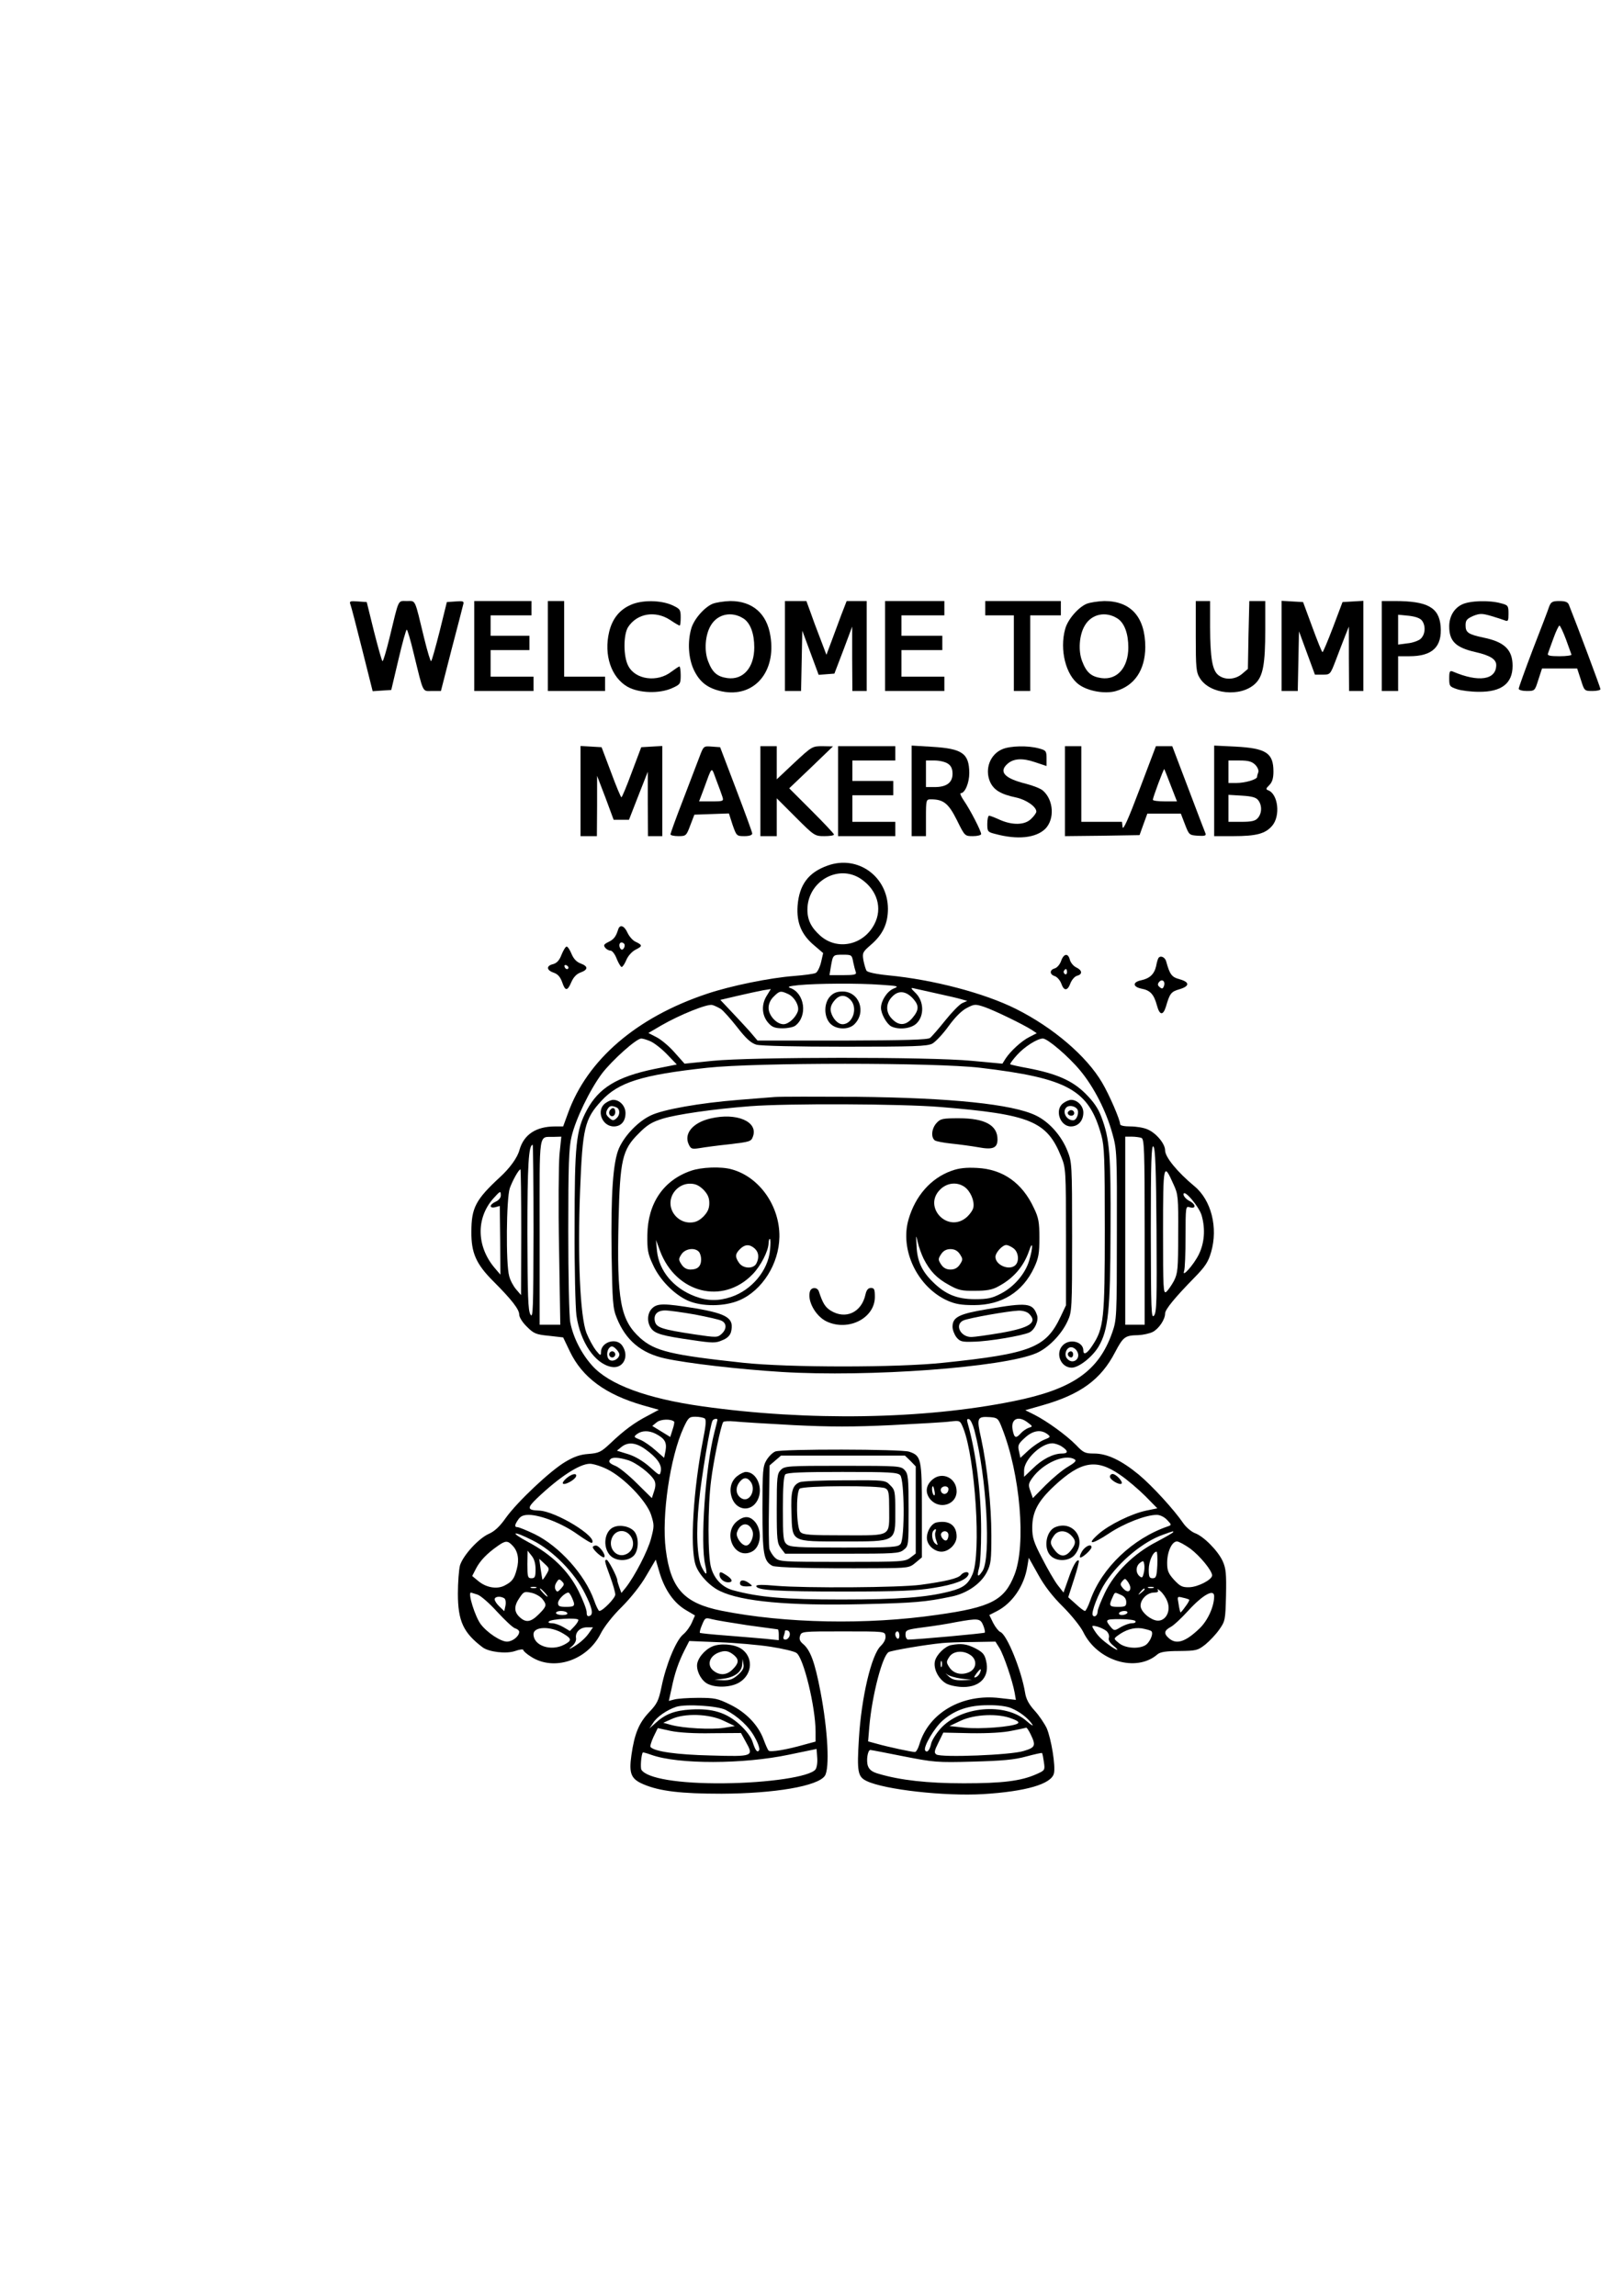 <?xml version="1.0" encoding="UTF-8" standalone="yes"?>
<svg version="1.0" xmlns="http://www.w3.org/2000/svg" width="210mm" height="297mm" viewBox="0 0 794 1123" preserveAspectRatio="xMidYMid meet">
  <g transform="translate(0,1123) scale(0.1,-0.1)" fill="#000000" stroke="none">
    <path d="M1714 8274 c4 -10 30 -110 58 -222 l51 -203 45 3 46 3 35 148 c19 81
37 147 41 147 3 0 19 -53 34 -117 49 -200 41 -183 90 -183 l43 0 52 203 c29
111 55 210 57 220 5 16 0 18 -37 15 l-43 -3 -35 -142 c-20 -78 -38 -144 -42
-147 -3 -3 -18 47 -34 112 -48 198 -40 182 -85 182 -45 0 -37 16 -85 -182 -16
-65 -31 -115 -34 -112 -4 3 -22 69 -42 147 l-35 142 -43 3 c-38 3 -43 1 -37
-14z"/>
    <path d="M2320 8070 l0 -220 145 0 145 0 0 35 0 35 -105 0 -105 0 0 65 0 65
95 0 95 0 0 35 0 35 -95 0 -95 0 0 50 0 50 100 0 100 0 0 35 0 35 -140 0 -140
0 0 -220z"/>
    <path d="M2680 8070 l0 -220 140 0 140 0 0 35 0 35 -100 0 -100 0 0 185 0 185
-40 0 -40 0 0 -220z"/>
    <path d="M3085 8271 c-55 -24 -90 -69 -105 -132 -27 -113 10 -223 91 -269 57
-31 155 -34 217 -6 40 18 42 21 42 63 0 23 -3 43 -6 43 -3 0 -21 -12 -40 -26
-68 -53 -175 -39 -210 28 -25 45 -25 154 -1 191 44 67 133 82 206 34 22 -15
43 -27 46 -27 3 0 5 18 5 40 0 38 -3 42 -42 60 -56 25 -149 26 -203 1z"/>
    <path d="M3485 8276 c-41 -18 -92 -77 -104 -123 -18 -65 -13 -143 13 -199 29
-61 68 -91 138 -106 156 -32 266 94 237 271 -17 110 -88 171 -196 171 -32 -1
-72 -7 -88 -14z m153 -72 c33 -22 52 -73 52 -141 0 -98 -54 -160 -131 -150
-50 7 -74 27 -95 83 -20 52 -14 129 13 174 33 57 103 72 161 34z"/>
    <path d="M3840 8070 l0 -220 40 0 39 0 3 148 3 147 40 -108 40 -108 38 3 39 3
44 115 43 115 0 -157 1 -158 35 0 35 0 0 220 0 220 -49 0 -49 0 -26 -67 c-14
-38 -36 -97 -49 -132 l-24 -64 -30 79 c-17 43 -39 103 -49 132 l-19 52 -52 0
-53 0 0 -220z"/>
    <path d="M4330 8070 l0 -220 145 0 145 0 0 35 0 35 -105 0 -105 0 0 65 0 65
100 0 100 0 0 35 0 35 -100 0 -100 0 0 50 0 50 105 0 105 0 0 35 0 35 -145 0
-145 0 0 -220z"/>
    <path d="M4820 8255 l0 -35 70 0 70 0 0 -185 0 -185 40 0 40 0 0 185 0 185 75
0 75 0 0 35 0 35 -185 0 -185 0 0 -35z"/>
    <path d="M5315 8276 c-41 -18 -92 -77 -104 -123 -28 -101 3 -226 68 -272 44
-32 126 -46 178 -32 93 26 145 103 146 215 0 147 -70 226 -200 226 -32 -1 -72
-7 -88 -14z m153 -72 c33 -22 52 -73 52 -141 0 -98 -54 -160 -131 -150 -50 7
-74 27 -95 83 -20 52 -14 129 13 174 33 57 103 72 161 34z"/>
    <path d="M5850 8118 c0 -154 2 -177 20 -205 48 -79 200 -95 271 -27 38 36 49
95 49 264 l0 140 -39 0 -39 0 -4 -166 -3 -166 -28 -24 c-34 -29 -85 -32 -117
-6 -29 24 -39 81 -40 235 l0 127 -35 0 -35 0 0 -172z"/>
    <path d="M6270 8071 l0 -221 40 0 39 0 3 146 3 146 39 -106 39 -106 38 0 c37
0 37 0 65 73 15 39 35 92 45 117 l18 45 0 -157 1 -158 35 0 35 0 0 221 0 220
-51 -3 -51 -3 -46 -122 c-26 -68 -49 -123 -52 -123 -3 0 -25 55 -50 123 l-45
122 -53 3 -52 3 0 -220z"/>
    <path d="M6760 8070 l0 -220 40 0 40 0 0 85 0 85 55 0 c113 0 161 46 153 147
-8 92 -65 123 -224 123 l-64 0 0 -220z m197 124 c19 -26 16 -68 -7 -89 -10 -9
-40 -20 -65 -22 l-45 -6 0 73 0 73 52 -5 c34 -4 56 -12 65 -24z"/>
    <path d="M7152 8273 c-39 -19 -62 -59 -62 -107 0 -73 32 -104 130 -126 70 -16
100 -35 100 -63 0 -73 -86 -86 -212 -32 -15 6 -18 1 -18 -33 0 -38 2 -41 38
-53 20 -7 69 -13 107 -13 111 -1 165 41 165 127 0 78 -39 117 -142 138 -75 16
-88 25 -88 60 0 25 6 32 37 46 33 13 43 13 88 0 27 -8 58 -18 68 -22 15 -6 17
-1 17 33 0 39 -2 42 -37 51 -57 16 -153 13 -191 -6z"/>
    <path d="M7579 8263 c-5 -16 -41 -110 -80 -210 -38 -100 -69 -186 -69 -192 0
-6 18 -11 39 -11 40 0 40 1 57 55 l18 55 86 0 86 0 18 -55 c17 -54 17 -55 57
-55 21 0 39 4 39 9 0 7 -114 312 -155 414 -5 12 -18 17 -46 17 -34 0 -41 -4
-50 -27z m82 -160 c13 -37 26 -71 27 -75 2 -4 -24 -8 -58 -8 -46 0 -61 3 -57
13 2 6 14 40 27 75 12 34 26 62 29 62 4 0 18 -30 32 -67z"/>
    <path d="M2840 7361 l0 -221 40 0 40 0 1 148 0 147 41 -107 40 -108 38 0 37 0
46 118 46 117 0 -157 1 -158 35 0 35 0 0 221 0 220 -52 -3 -51 -3 -46 -122
c-25 -68 -48 -123 -51 -123 -3 0 -26 55 -51 123 l-46 122 -51 3 -52 3 0 -220z"/>
    <path d="M3422 7528 c-11 -29 -48 -125 -81 -212 -34 -87 -61 -163 -61 -167 0
-5 17 -9 39 -9 37 0 39 2 58 53 l20 52 84 3 85 3 18 -56 c19 -54 20 -55 58
-55 24 0 38 5 38 13 0 6 -36 104 -79 217 l-78 205 -41 3 c-40 3 -40 3 -60 -50z
m112 -195 c7 -22 5 -23 -53 -23 l-61 0 22 58 c44 120 37 114 62 47 13 -33 26
-70 30 -82z"/>
    <path d="M3720 7360 l0 -220 40 0 40 0 0 92 0 93 93 -93 c90 -90 93 -92 140
-92 26 0 47 3 47 8 0 4 -49 56 -109 116 l-110 110 107 102 107 103 -51 1 c-50
0 -52 -1 -138 -81 l-86 -81 0 81 0 81 -40 0 -40 0 0 -220z"/>
    <path d="M4100 7360 l0 -220 140 0 140 0 0 35 0 35 -105 0 -105 0 0 65 0 65
100 0 100 0 0 35 0 35 -100 0 -100 0 0 50 0 50 105 0 105 0 0 35 0 35 -140 0
-140 0 0 -220z"/>
    <path d="M4460 7362 l0 -222 35 0 35 0 0 90 c0 88 1 90 24 90 61 0 86 -19 127
-101 39 -79 39 -79 79 -79 22 0 40 5 40 10 0 15 -53 118 -84 163 -14 20 -21
37 -16 37 21 0 42 51 42 99 -1 96 -34 119 -182 128 l-100 6 0 -221z m178 132
c15 -10 22 -25 22 -49 0 -43 -29 -65 -87 -65 l-43 0 0 65 0 65 43 0 c23 0 53
-7 65 -16z"/>
    <path d="M4903 7565 c-59 -25 -86 -96 -60 -158 18 -41 52 -62 128 -78 50 -11
99 -45 99 -69 0 -6 -11 -22 -25 -35 -30 -31 -91 -33 -154 -5 -24 11 -47 20
-52 20 -5 0 -9 -18 -9 -40 0 -37 2 -40 38 -49 110 -30 200 -20 246 25 46 47
41 140 -11 186 -10 10 -48 25 -83 34 -105 26 -135 58 -92 97 30 27 73 30 135
9 l57 -19 0 38 c0 35 -3 39 -37 48 -53 15 -142 13 -180 -4z"/>
    <path d="M5210 7360 l0 -220 182 2 183 3 19 53 19 52 82 0 82 0 20 -52 c20
-52 21 -53 63 -56 32 -2 41 0 38 10 -3 7 -41 106 -84 220 l-79 208 -40 0 -40
0 -80 -211 c-55 -146 -81 -203 -83 -185 l-3 26 -100 0 -99 0 0 185 0 185 -40
0 -40 0 0 -220z m518 27 l30 -77 -59 0 c-32 0 -59 3 -59 8 0 11 53 153 56 150
1 -2 16 -38 32 -81z"/>
    <path d="M5940 7361 l0 -221 93 0 c114 0 158 12 191 51 41 48 29 154 -19 173
-13 5 -13 8 5 26 14 14 20 33 20 66 0 91 -36 114 -187 122 l-103 5 0 -222z
m201 128 c11 -11 18 -27 15 -36 -3 -8 -6 -18 -6 -23 0 -13 -59 -30 -101 -30
l-39 0 0 55 0 55 55 0 c42 0 60 -5 76 -21z m15 -174 c19 -25 18 -64 -3 -87
-12 -14 -31 -18 -80 -18 l-63 0 0 66 0 66 66 -4 c50 -3 70 -9 80 -23z"/>
    <path d="M4049 6996 c-94 -33 -139 -94 -147 -196 -6 -84 19 -143 83 -196 l42
-36 -10 -44 c-6 -25 -18 -49 -26 -53 -9 -5 -56 -11 -106 -15 -119 -9 -310 -48
-426 -87 -345 -115 -587 -323 -681 -586 l-23 -63 -40 0 c-93 0 -153 -40 -174
-116 -10 -37 -47 -88 -95 -132 -119 -110 -140 -150 -140 -267 -1 -103 23 -158
107 -242 91 -91 127 -138 127 -163 0 -13 16 -39 38 -60 33 -33 44 -38 107 -44
l70 -8 33 -69 c61 -127 174 -210 357 -263 l78 -22 -54 -29 c-64 -33 -116 -71
-184 -136 -45 -42 -55 -47 -107 -51 -41 -3 -71 -14 -113 -39 -74 -44 -234
-195 -290 -273 -30 -43 -56 -67 -84 -79 -51 -23 -127 -107 -141 -155 -5 -20
-10 -82 -10 -137 0 -135 27 -192 121 -263 31 -23 116 -33 159 -18 22 8 40 10
40 5 0 -5 17 -20 38 -33 111 -72 274 -18 340 112 17 34 59 88 104 132 44 44
94 107 120 153 l46 78 20 -68 c26 -83 70 -145 128 -179 l44 -26 -15 -34 c-8
-19 -27 -46 -43 -59 -35 -29 -84 -148 -106 -257 -14 -68 -22 -83 -61 -124 -49
-52 -71 -104 -86 -209 -13 -91 -2 -117 59 -143 80 -34 185 -46 382 -46 260 1
470 37 505 87 25 35 15 224 -21 412 -28 147 -50 205 -87 235 -14 12 -18 23
-13 38 7 22 10 22 211 22 204 0 204 0 207 -22 2 -15 -6 -32 -23 -49 -46 -43
-95 -253 -107 -453 -10 -163 -6 -187 38 -208 87 -42 381 -75 569 -64 210 13
334 49 347 101 9 36 -13 169 -35 221 -11 23 -37 62 -59 86 -28 31 -42 56 -47
88 -18 110 -89 285 -121 297 -8 3 -24 23 -35 44 l-19 39 37 19 c76 39 134 124
149 219 l7 42 46 -82 c30 -55 71 -108 122 -158 41 -41 85 -96 98 -122 69 -143
260 -201 364 -110 13 11 41 16 106 16 84 1 91 3 128 32 21 17 52 50 68 73 29
41 30 47 33 167 2 105 0 131 -16 167 -23 51 -94 123 -137 138 -17 7 -42 28
-56 48 -45 66 -152 183 -218 238 -85 70 -155 103 -218 103 -44 0 -53 4 -88 41
-47 48 -142 117 -205 149 l-44 22 84 24 c186 53 286 126 355 259 40 76 49 83
113 84 24 1 56 8 72 16 30 16 60 61 60 90 0 20 50 80 142 174 55 56 69 78 83
126 35 120 1 255 -82 323 -83 69 -143 142 -143 175 0 33 -45 86 -87 103 -18 8
-55 14 -83 14 -29 0 -50 4 -50 11 0 21 -53 144 -88 203 -76 130 -240 270 -422
361 -154 77 -404 143 -624 164 -60 6 -102 15 -107 23 -4 7 -11 30 -15 51 -6
36 -3 41 35 74 60 51 85 105 85 178 -1 158 -148 264 -295 211z m164 -66 c79
-54 105 -143 65 -220 -53 -103 -180 -131 -264 -58 -45 40 -64 77 -64 128 0
139 152 226 263 150z m-39 -406 c4 -19 10 -42 13 -50 4 -11 -8 -14 -62 -14
l-67 0 7 43 c10 57 10 57 59 57 42 0 44 -1 50 -36z m135 -111 c87 -6 91 -7 62
-19 -31 -13 -61 -59 -61 -94 0 -29 27 -77 49 -90 37 -19 100 -12 126 15 37 37
35 106 -4 146 -27 26 -27 29 -8 24 12 -3 63 -14 112 -25 50 -11 103 -23 119
-28 l28 -8 -25 -11 c-14 -7 -51 -45 -83 -85 -32 -40 -65 -78 -74 -85 -11 -9
-119 -12 -429 -13 l-415 0 -40 47 c-23 25 -64 70 -92 99 l-50 53 85 20 c47 11
103 23 124 27 l38 6 -22 -36 c-26 -44 -21 -97 12 -132 17 -19 33 -24 68 -24
25 0 53 6 62 13 61 47 46 158 -24 184 -17 6 -8 9 38 14 89 9 299 10 404 2z
m-454 -45 c32 -14 57 -60 48 -85 -11 -32 -46 -63 -70 -63 -34 0 -73 43 -73 80
0 19 9 40 25 55 28 28 34 30 70 13z m613 -24 c29 -33 28 -55 -4 -93 -32 -38
-66 -40 -99 -6 -33 32 -33 78 1 111 30 31 67 27 102 -12z m-942 -49 c11 -7 47
-47 80 -89 44 -57 68 -78 94 -86 21 -6 195 -10 433 -10 338 0 402 2 428 15 16
9 52 47 80 86 32 44 65 77 90 89 36 19 41 19 86 4 49 -17 189 -85 231 -112
l24 -16 -35 -18 c-39 -19 -94 -70 -118 -107 l-15 -24 -150 14 c-208 20 -1075
19 -1267 0 l-138 -14 -49 55 c-27 31 -67 64 -89 75 l-39 20 63 37 c90 52 226
107 250 100 11 -3 29 -12 41 -19z m-343 -159 c18 -8 54 -36 80 -63 l48 -50
-110 -22 c-183 -38 -272 -93 -330 -201 -53 -99 -60 -168 -60 -575 -1 -198 4
-391 9 -430 19 -130 90 -235 170 -251 58 -12 91 51 54 104 -28 41 -104 18
-104 -32 0 -19 -3 -18 -25 9 -13 17 -34 55 -46 85 -31 81 -44 371 -31 700 12
302 22 346 103 434 84 92 197 128 519 163 240 26 1114 26 1335 0 430 -51 532
-108 593 -330 15 -54 17 -115 17 -462 0 -437 -5 -483 -61 -567 -25 -39 -44
-49 -44 -24 0 43 -66 60 -100 26 -39 -39 -11 -110 43 -110 35 0 102 53 132
104 47 81 57 173 58 566 2 375 -4 449 -45 557 -15 41 -38 74 -77 113 -64 64
-141 98 -282 125 -45 8 -84 17 -87 19 -2 2 13 23 34 46 36 40 99 80 126 80 23
0 126 -88 183 -157 67 -81 127 -198 157 -308 22 -77 23 -96 22 -495 0 -406 -1
-416 -23 -479 -66 -188 -194 -277 -483 -335 -439 -89 -1005 -98 -1523 -25
-270 38 -455 106 -538 199 -53 59 -93 138 -107 211 -6 29 -10 230 -10 448 0
319 3 409 16 461 20 86 90 230 149 309 50 65 168 171 192 171 8 0 28 -6 46
-14z m-446 -553 c-4 -49 -6 -256 -2 -460 l6 -373 -51 0 -50 0 0 454 c0 507 -7
462 70 465 l36 1 -9 -87z m2847 81 c14 -5 16 -55 16 -460 l0 -454 -47 0 -48 0
0 460 0 460 32 0 c17 0 38 -3 47 -6z m-2974 -461 c-1 -376 -2 -425 -15 -403
-12 20 -14 93 -15 396 0 336 6 434 26 434 2 0 4 -192 4 -427z m3048 9 c2 -341
1 -400 -12 -417 -14 -18 -15 25 -16 410 0 343 3 427 13 417 9 -10 13 -109 15
-410z m-3108 -9 l-1 -308 -24 28 c-13 15 -29 44 -34 65 -17 58 -14 381 3 430
14 39 44 92 52 92 2 0 4 -138 4 -307z m3191 234 c23 -49 24 -63 23 -242 0
-174 -2 -193 -21 -231 -12 -22 -29 -46 -37 -53 -15 -12 -16 15 -16 294 0 335
2 342 51 232z m-3291 -55 c0 -11 -11 -24 -25 -30 -31 -14 -33 -34 -2 -27 l22
6 2 -168 1 -168 -29 34 c-88 105 -90 242 -7 337 35 39 38 41 38 16z m3429 -98
c19 -67 13 -135 -14 -190 -25 -51 -85 -118 -72 -81 4 10 7 86 7 168 0 144 1
150 19 144 33 -10 33 13 1 30 -16 8 -30 23 -30 33 1 29 77 -61 89 -104z
m-2849 -679 c0 -19 -26 -36 -44 -29 -19 7 -21 45 -4 62 9 9 16 8 30 -5 10 -9
18 -22 18 -28z m2240 14 c20 -36 -23 -67 -50 -34 -16 19 -3 55 20 55 11 0 24
-9 30 -21z m-1823 -327 c9 -6 7 -31 -8 -107 -47 -242 -64 -518 -37 -607 14
-47 69 -107 121 -131 106 -51 335 -72 690 -64 262 6 316 11 440 37 77 15 146
63 175 120 20 39 22 59 22 180 0 148 -20 334 -50 474 -23 102 -20 108 44 104
36 -3 40 -6 58 -53 89 -224 119 -571 61 -718 -49 -125 -114 -159 -378 -196
-344 -50 -744 -42 -1055 20 -184 37 -249 108 -273 300 -21 164 21 451 87 595
23 50 28 54 58 54 18 0 38 -4 45 -8z m-149 -16 c2 -3 -1 -20 -8 -40 l-11 -35
-44 27 -44 27 22 18 c20 16 70 17 85 3z m212 9 c0 -2 -7 -30 -15 -61 -44 -170
-70 -541 -45 -649 12 -51 6 -56 -16 -13 -24 45 -30 176 -14 325 11 115 55 377
66 394 5 9 24 12 24 4z m1257 -51 c60 -229 82 -623 40 -688 -23 -35 -29 -29
-17 15 6 18 10 100 10 181 0 186 -24 377 -66 527 -5 17 -3 22 7 19 7 -2 19
-27 26 -54z m262 37 c24 -18 24 -19 4 -25 -11 -4 -28 -15 -38 -26 -25 -28 -33
-25 -41 16 -10 54 28 72 75 35z m-1147 -12 c184 -9 290 -9 480 0 133 7 264 14
289 18 46 5 46 5 62 -34 58 -147 88 -612 45 -713 -21 -49 -45 -67 -110 -84
-115 -30 -252 -40 -533 -40 -277 0 -402 11 -528 45 -52 14 -92 54 -108 110
-17 56 -17 299 0 429 11 90 47 265 59 284 2 4 28 6 56 3 28 -3 157 -11 288
-18z m-673 -43 c43 -23 54 -41 47 -82 l-7 -35 -41 36 c-22 20 -56 44 -75 52
-33 13 -34 15 -17 28 24 18 58 19 93 1z m1915 -1 c17 -13 16 -15 -17 -28 -19
-8 -53 -31 -75 -51 l-40 -37 -7 33 c-7 28 -3 36 29 65 39 36 78 42 110 18z
m-1967 -74 c57 -41 81 -75 76 -106 -5 -25 -5 -25 -55 20 -32 28 -70 51 -105
62 l-55 17 22 18 c32 26 71 22 117 -11z m2038 13 c32 -21 32 -34 0 -34 -42 0
-97 -28 -142 -73 l-43 -41 0 31 c0 53 83 133 138 133 12 0 34 -7 47 -16z
m-2124 -66 c41 -12 112 -66 130 -99 7 -14 7 -30 -1 -53 l-11 -34 -73 72 c-40
40 -87 78 -104 85 -32 13 -38 22 -25 34 10 10 41 8 84 -5z m2187 3 c10 -6 0
-16 -34 -36 -26 -15 -75 -56 -109 -90 l-62 -63 -12 34 c-11 30 -10 37 9 64 52
73 161 121 208 91z m-2287 -48 c81 -40 191 -154 214 -222 16 -51 16 -56 0
-117 -16 -61 -80 -184 -123 -239 l-22 -27 -10 27 c-5 14 -10 30 -10 35 0 16
-44 100 -52 100 -12 0 -11 -6 17 -82 14 -38 25 -77 25 -88 0 -17 -61 -80 -78
-80 -4 0 -16 24 -26 53 -45 125 -170 264 -291 323 -40 19 -77 34 -84 34 -15 0
-14 11 5 38 11 16 25 22 52 22 58 -1 165 -43 237 -95 37 -26 68 -45 71 -42 29
29 -177 155 -259 158 -58 2 -60 12 -10 60 108 103 208 169 259 169 16 0 55
-12 85 -27z m2507 -26 c37 -25 93 -73 126 -106 l58 -59 -54 -11 c-72 -15 -182
-69 -233 -114 -63 -55 -34 -54 50 2 75 50 181 91 234 91 16 0 37 -10 51 -25
22 -23 22 -25 4 -31 -172 -59 -324 -203 -380 -362 -10 -29 -22 -52 -26 -52 -5
0 -25 15 -45 34 l-37 33 28 87 c16 48 26 89 24 92 -10 9 -30 -26 -52 -91 l-23
-65 -29 37 c-16 21 -50 80 -76 131 -41 78 -48 101 -48 149 0 77 27 129 107
204 131 122 206 135 321 56z m262 -281 c0 -3 -37 -24 -82 -48 -111 -57 -206
-151 -253 -250 -19 -40 -35 -80 -35 -90 0 -20 -16 -32 -24 -19 -9 14 29 111
64 163 68 102 183 197 280 231 53 19 50 18 50 13z m-3134 -41 c97 -48 206
-158 256 -260 35 -69 42 -102 23 -109 -11 -4 -15 1 -15 18 0 13 -18 60 -40
104 -50 99 -131 178 -246 239 -95 51 -76 58 22 8z m-98 -26 c26 -27 33 -68 20
-115 -12 -47 -23 -61 -60 -80 -37 -19 -90 -10 -129 23 l-29 24 19 37 c20 38
52 72 106 110 38 27 49 27 73 1z m3315 -14 c48 -36 107 -108 107 -131 0 -21
-69 -57 -112 -58 -34 -1 -45 5 -74 36 -28 31 -34 45 -34 83 0 54 23 105 48
105 9 0 38 -16 65 -35z m-3203 -101 c0 -37 -3 -44 -20 -44 -18 0 -20 7 -20 68
l1 67 19 -24 c13 -15 20 -38 20 -67z m3042 21 c-3 -56 -6 -65 -23 -65 -16 0
-19 7 -19 43 0 39 21 87 38 87 4 0 5 -29 4 -65z m-2989 -46 c-9 -16 -18 -27
-19 -26 -1 1 -5 25 -9 52 l-7 50 26 -24 c25 -23 25 -25 9 -52z m2922 4 c-5
-20 -8 -23 -20 -13 -20 17 -19 50 3 66 15 11 17 10 20 -8 2 -11 1 -31 -3 -45z
m-2850 -73 c-16 -18 -20 -19 -27 -6 -5 9 -4 23 4 35 11 18 14 19 27 6 13 -13
12 -17 -4 -35z m2785 4 c0 -22 -17 -24 -35 -4 -15 17 -16 22 -4 36 12 14 14
14 26 -2 7 -10 13 -23 13 -30z m-2907 -1 c-7 -2 -19 -2 -25 0 -7 3 -2 5 12 5
14 0 19 -2 13 -5z m3020 0 c-7 -2 -19 -2 -25 0 -7 3 -2 5 12 5 14 0 19 -2 13
-5z m-2978 -23 c10 -11 16 -20 13 -20 -3 0 -13 9 -23 20 -10 11 -16 20 -13 20
3 0 13 -9 23 -20z m2935 16 c0 -2 -8 -10 -17 -17 -16 -13 -17 -12 -4 4 13 16
21 21 21 13z m110 -57 c23 -54 -13 -109 -60 -94 -35 11 -70 46 -70 71 0 31 33
64 66 64 17 0 23 4 18 13 -4 6 2 4 13 -6 12 -10 27 -32 33 -48z m-3057 10 c23
-29 22 -36 -17 -75 -39 -39 -63 -43 -94 -14 -28 26 -28 55 0 95 20 30 24 31
57 24 20 -4 44 -18 54 -30z m-317 21 c17 -6 60 -44 97 -85 37 -40 76 -77 87
-80 11 -3 20 -11 20 -17 0 -22 -33 -48 -60 -48 -30 0 -96 43 -128 85 -27 35
-65 155 -48 155 1 0 16 -5 32 -10z m462 -15 c18 -40 15 -45 -28 -45 -33 0 -40
3 -40 19 0 17 34 51 51 51 3 0 11 -11 17 -25z m2687 13 c16 -7 25 -19 25 -35
0 -20 -5 -23 -40 -23 -43 0 -46 5 -28 45 13 29 10 28 43 13z m455 -6 c0 -50
-31 -119 -72 -158 -69 -66 -113 -80 -150 -47 -25 22 -23 37 8 54 15 7 53 43
86 79 72 79 128 110 128 72z m-3473 -10 c6 -4 9 -19 6 -35 l-6 -28 -23 22
c-13 12 -24 28 -24 36 0 14 28 17 47 5z m3351 -7 c2 -2 -6 -17 -19 -34 -12
-17 -23 -30 -24 -28 -1 1 -6 19 -9 41 -7 38 -7 38 21 31 15 -3 29 -8 31 -10z
m-3043 -65 c4 -6 -7 -10 -24 -10 -17 0 -31 5 -31 10 0 6 11 10 24 10 14 0 28
-4 31 -10z m2740 0 c-3 -5 -15 -10 -26 -10 -11 0 -17 5 -14 10 3 6 15 10 26
10 11 0 17 -4 14 -10z m-2705 -65 l-22 -23 -32 19 c-17 10 -42 19 -55 19 -16
0 -21 4 -15 9 11 12 138 19 143 8 2 -5 -7 -19 -19 -32z m848 5 c79 -11 145
-20 147 -20 3 0 5 -12 5 -26 l0 -27 -67 7 c-38 3 -124 11 -192 16 -68 5 -125
11 -127 13 -2 2 2 20 11 40 14 34 16 35 47 27 18 -5 97 -18 176 -30z m1152 0
c7 -17 10 -33 8 -36 -4 -4 -332 -34 -375 -34 -7 0 -13 11 -13 24 0 23 5 25 88
36 48 6 119 17 157 25 111 20 121 19 135 -15z m745 20 c3 -6 -4 -10 -17 -10
-13 0 -37 -9 -55 -19 -29 -18 -32 -18 -46 -3 -33 40 -31 42 42 42 38 0 73 -4
76 -10z m-142 -48 c10 -9 15 -23 12 -33 -4 -11 4 -24 21 -38 39 -31 17 -26
-25 6 -38 28 -54 46 -72 76 -9 16 -7 17 18 11 15 -4 36 -14 46 -22z m-2657
-13 c42 -25 42 -34 4 -54 -65 -34 -150 -5 -150 51 0 39 85 41 146 3z m124 1
c-19 -27 -55 -57 -90 -74 -8 -4 -4 1 8 11 14 12 22 28 20 40 -5 29 20 53 54
53 l29 0 -21 -30z m2753 11 c12 -12 -9 -58 -32 -70 -34 -18 -96 -13 -126 11
-26 21 -27 22 -9 36 40 30 79 42 119 37 22 -4 44 -10 48 -14z m-1770 -22 c-3
-10 -12 -19 -20 -19 -10 0 -13 6 -9 16 3 9 6 20 6 25 0 4 6 6 14 3 8 -3 12
-13 9 -25z m537 0 c0 -11 -4 -17 -10 -14 -5 3 -10 13 -10 21 0 8 5 14 10 14 6
0 10 -9 10 -21z m-630 -54 c58 -9 114 -22 126 -30 35 -22 94 -265 94 -386 l0
-48 -52 -14 c-90 -26 -170 -39 -178 -30 -4 4 -15 29 -25 56 -26 69 -85 131
-163 169 -61 30 -75 33 -157 33 -49 0 -102 -4 -116 -8 l-27 -7 14 63 c15 74
34 128 64 187 l22 43 146 -6 c81 -3 194 -13 252 -22z m1120 -7 c21 -35 63
-158 74 -218 l6 -35 -79 9 c-184 22 -347 -72 -393 -226 -6 -21 -16 -38 -22
-38 -15 0 -132 25 -185 40 l-44 12 6 73 c13 151 64 348 95 364 16 8 178 36
262 44 19 2 86 5 148 5 l112 2 20 -32z m-1340 -302 c61 -32 115 -82 143 -135
16 -28 25 -56 21 -62 -9 -15 -19 -1 -33 43 -8 23 -32 55 -63 83 -65 58 -132
79 -237 73 -81 -5 -126 -22 -175 -67 l-29 -26 18 27 c18 30 68 64 113 79 47
15 203 5 242 -15z m1396 9 c42 -17 82 -48 103 -78 9 -13 -2 -7 -26 14 -104 93
-325 73 -423 -38 -21 -24 -42 -57 -45 -74 -7 -31 -20 -45 -29 -31 -10 17 46
112 87 147 59 51 127 74 220 74 47 1 92 -5 113 -14z m-1406 -62 l55 -26 -55
-9 c-62 -9 -195 -2 -255 14 l-40 11 40 18 c64 30 185 26 255 -8z m1411 10 c30
-11 37 -18 27 -24 -28 -16 -184 -28 -258 -20 l-75 8 55 26 c68 32 185 37 251
10z m-1466 -71 l140 1 23 -42 c41 -73 38 -74 -171 -68 -166 4 -273 19 -294 41
-4 3 3 26 14 50 l21 43 64 -14 c39 -8 116 -13 203 -11z m1558 -7 c26 -54 22
-63 -35 -80 -62 -20 -404 -33 -427 -17 -12 8 -10 18 10 58 l24 49 135 -3 c85
-1 159 3 200 12 36 7 68 14 71 15 3 0 13 -15 22 -34z m-1054 -171 c-29 -35
-229 -65 -449 -67 -220 -2 -375 24 -402 66 -6 10 -1 75 7 85 1 1 20 -4 42 -12
132 -47 450 -46 673 1 l135 28 3 -43 c2 -24 -2 -50 -9 -58z m431 65 c148 -29
164 -31 340 -26 143 4 202 9 260 25 41 11 77 19 78 17 2 -2 6 -22 9 -44 6 -40
5 -41 -38 -60 -75 -33 -165 -44 -354 -44 -177 0 -310 15 -415 46 -33 9 -47 20
-54 39 -9 26 -1 78 12 78 4 0 77 -14 162 -31z"/>
    <path d="M4061 6356 c-31 -33 -31 -99 0 -132 29 -31 90 -33 119 -4 60 60 23
160 -58 160 -28 0 -45 -7 -61 -24z m99 -16 c39 -39 12 -120 -38 -120 -23 0
-48 27 -57 60 -4 18 0 34 15 53 25 32 53 34 80 7z"/>
    <path d="M3790 5864 c-25 -2 -103 -8 -175 -14 -191 -15 -371 -47 -431 -76 -62
-29 -128 -98 -156 -161 -29 -67 -40 -222 -36 -518 4 -233 6 -265 25 -311 44
-110 119 -173 237 -199 110 -24 361 -53 571 -66 425 -26 1082 22 1245 92 58
25 123 91 153 157 21 45 22 59 22 412 0 357 -1 366 -23 421 -30 75 -90 142
-155 173 -114 55 -415 86 -877 91 -195 1 -375 1 -400 -1z m811 -49 c440 -36
521 -69 591 -244 22 -54 23 -66 23 -391 l0 -335 -26 -55 c-72 -152 -143 -181
-574 -226 -224 -24 -757 -24 -980 0 -352 38 -431 57 -503 121 -97 88 -115 183
-106 575 7 296 18 346 98 425 42 43 66 57 118 73 68 21 247 47 428 61 180 14
739 12 931 -4z"/>
    <path d="M3476 5759 c-86 -20 -131 -73 -107 -126 11 -23 15 -25 54 -19 23 4
89 13 147 19 100 12 105 13 114 39 25 72 -81 117 -208 87z"/>
    <path d="M4582 5737 c-24 -26 -29 -69 -9 -85 6 -5 44 -12 82 -16 39 -4 98 -12
132 -18 70 -13 93 -4 93 39 0 69 -62 103 -188 103 -80 0 -91 -2 -110 -23z"/>
    <path d="M3380 5503 c-134 -46 -211 -159 -213 -313 -1 -73 2 -93 27 -146 33
-74 103 -145 171 -176 69 -30 179 -30 253 2 111 48 193 178 195 310 2 151 -98
293 -233 330 -52 15 -149 11 -200 -7z m61 -92 c21 -22 29 -39 29 -66 0 -27 -8
-44 -29 -66 -22 -21 -39 -29 -66 -29 -51 0 -95 44 -95 95 0 51 44 95 95 95 27
0 44 -8 66 -29z m326 -297 c-10 -99 -89 -194 -190 -228 -63 -21 -116 -20 -177
3 -106 40 -176 125 -186 222 l-5 54 20 -54 c78 -207 307 -265 453 -114 40 41
77 114 78 151 0 12 3 22 6 22 4 0 4 -25 1 -56z m-75 9 c20 -18 23 -45 8 -74
-15 -27 -64 -25 -84 3 -21 30 -20 44 4 68 24 24 47 25 72 3z m-274 -15 c7 -7
12 -24 12 -38 0 -34 -17 -50 -52 -50 -18 0 -33 8 -44 25 -15 23 -15 27 0 50
18 27 63 34 84 13z"/>
    <path d="M4655 5503 c-101 -36 -177 -123 -210 -237 -44 -150 43 -331 190 -398
39 -17 68 -22 130 -22 136 0 238 64 294 183 22 47 26 70 26 146 0 76 -4 99
-27 146 -57 123 -152 190 -278 196 -54 3 -89 -1 -125 -14z m64 -79 c29 -21 49
-68 43 -100 -2 -13 -18 -35 -34 -49 -92 -78 -214 51 -129 136 34 34 83 39 120
13z m-200 -352 c31 -60 64 -95 123 -127 46 -26 63 -30 128 -29 57 0 85 5 115
22 73 39 123 97 149 172 19 58 21 20 1 -46 -19 -64 -73 -128 -139 -162 -42
-22 -64 -27 -126 -27 -89 0 -146 24 -208 86 -53 52 -75 102 -78 174 -3 57 -3
58 6 18 5 -22 18 -59 29 -81z m439 52 c24 -17 30 -62 10 -82 -29 -29 -98 -1
-98 40 0 21 34 58 53 58 7 0 23 -7 35 -16z m-262 -29 c15 -23 15 -27 0 -50
-11 -17 -26 -25 -46 -25 -20 0 -35 8 -46 25 -15 23 -15 27 0 50 11 17 26 25
46 25 20 0 35 -8 46 -25z"/>
    <path d="M3963 4915 c-16 -45 26 -123 81 -149 106 -50 236 16 236 120 0 37 -3
44 -19 44 -14 0 -22 -10 -27 -32 -19 -88 -97 -124 -170 -79 -27 17 -39 36 -58
94 -7 21 -35 22 -43 2z"/>
    <path d="M3190 4830 c-24 -24 -26 -67 -5 -97 19 -27 54 -37 201 -58 100 -15
116 -15 147 -1 24 9 38 23 43 40 17 67 -16 89 -172 116 -154 25 -188 26 -214
0z m210 -30 c62 -12 121 -25 131 -31 25 -13 24 -41 -1 -64 -20 -18 -25 -18
-133 -2 -158 24 -186 33 -193 63 -8 33 11 54 50 54 18 0 83 -9 146 -20z"/>
    <path d="M4829 4826 c-138 -23 -169 -39 -169 -86 0 -15 9 -38 19 -51 17 -21
27 -24 83 -22 73 1 238 29 273 45 27 12 48 59 38 86 -21 59 -47 62 -244 28z
m205 -22 c44 -43 5 -69 -138 -94 -65 -11 -130 -20 -144 -20 -54 0 -83 61 -39
81 27 12 219 46 269 48 21 1 43 -6 52 -15z"/>
    <path d="M2962 5834 c-47 -33 -18 -114 41 -114 35 0 57 25 57 65 0 35 -28 65
-60 65 -9 0 -26 -7 -38 -16z m52 -20 c19 -7 21 -35 4 -52 -16 -16 -23 -15 -42
4 -12 12 -13 20 -6 35 11 20 19 23 44 13z"/>
    <path d="M2987 5803 c-13 -12 -7 -33 8 -33 8 0 15 9 15 20 0 20 -11 26 -23 13z"/>
    <path d="M5202 5834 c-44 -31 -17 -114 37 -114 36 0 61 28 61 68 0 32 -29 62
-60 62 -9 0 -26 -7 -38 -16z m67 -28 c13 -16 -1 -56 -19 -56 -33 0 -55 42 -33
63 11 12 40 8 52 -7z"/>
    <path d="M5225 5791 c-7 -12 12 -24 25 -16 11 7 4 25 -10 25 -5 0 -11 -4 -15
-9z"/>
    <path d="M2980 4605 c0 -8 7 -15 15 -15 8 0 15 7 15 15 0 8 -7 15 -15 15 -8 0
-15 -7 -15 -15z"/>
    <path d="M5227 4614 c-8 -8 1 -24 14 -24 5 0 9 7 9 15 0 15 -12 20 -23 9z"/>
    <path d="M3793 4130 c-13 -5 -32 -24 -43 -42 -18 -30 -20 -51 -20 -241 0 -219
6 -253 48 -276 17 -9 202 -14 514 -12 153 1 157 2 187 27 l31 26 0 229 c0 254
-3 268 -62 288 -38 13 -623 14 -655 1z m661 -46 l26 -27 0 -213 0 -213 -26
-20 c-26 -20 -38 -21 -333 -21 -295 0 -308 1 -329 20 -12 11 -24 31 -28 43 -3
13 -4 110 -2 216 l3 193 28 24 28 24 303 0 303 0 27 -26z"/>
    <path d="M3820 4040 c-18 -18 -20 -33 -20 -189 0 -155 2 -170 21 -195 l20 -26
279 0 c259 0 279 1 301 19 24 19 24 22 24 194 0 158 -2 177 -19 196 -19 20
-27 21 -303 21 -270 0 -284 -1 -303 -20z m584 -26 c21 -21 23 -309 2 -336 -12
-16 -37 -18 -276 -18 -231 0 -266 2 -282 17 -16 14 -18 34 -18 173 0 108 4
160 12 168 9 9 85 12 279 12 230 0 270 -2 283 -16z"/>
    <path d="M3913 3980 c-37 -15 -45 -45 -41 -152 4 -143 -4 -138 253 -138 262 0
255 -4 255 146 0 98 -2 107 -25 129 -24 25 -25 25 -222 24 -109 0 -208 -4
-220 -9z m418 -30 c17 -9 19 -22 19 -101 0 -138 15 -129 -220 -129 -167 0
-201 2 -214 16 -20 19 -23 193 -4 212 15 15 390 17 419 2z"/>
    <path d="M3607 4010 c-33 -26 -42 -69 -24 -113 25 -58 94 -62 123 -5 30 57 -3
138 -57 138 -9 0 -28 -9 -42 -20z m63 -25 c32 -38 -1 -106 -41 -85 -27 15 -33
47 -15 75 19 28 38 32 56 10z"/>
    <path d="M4562 3993 c-34 -29 -37 -66 -10 -98 45 -51 128 -25 128 40 0 65 -70
99 -118 58z m10 -58 c3 -13 1 -22 -3 -19 -9 5 -13 44 -5 44 2 0 6 -11 8 -25z
m68 11 c0 -20 -19 -31 -32 -18 -6 6 -7 15 -4 21 10 16 36 13 36 -3z"/>
    <path d="M3607 3790 c-74 -59 -15 -190 69 -151 48 21 56 109 13 152 -24 24
-50 24 -82 -1z m74 -48 c10 -26 -10 -72 -31 -72 -22 0 -51 41 -45 63 15 50 59
55 76 9z"/>
    <path d="M4582 3783 c-29 -6 -54 -55 -46 -88 7 -30 39 -55 70 -55 36 0 74 37
74 74 0 55 -37 81 -98 69z m-6 -48 c-3 -8 -1 -27 5 -42 8 -23 8 -24 -6 -13
-15 13 -20 51 -8 63 11 12 15 8 9 -8z m64 -14 c0 -11 -4 -22 -9 -25 -12 -8
-34 21 -26 34 11 17 35 11 35 -9z"/>
    <path d="M3520 3527 c0 -19 21 -37 42 -37 25 0 22 15 -7 34 -29 19 -35 20 -35
3z"/>
    <path d="M4701 3526 c-14 -17 -73 -31 -196 -48 -104 -14 -563 -17 -707 -5 -66
6 -98 6 -98 -1 0 -21 100 -27 430 -27 270 0 355 4 439 18 101 16 160 39 169
65 5 17 -23 15 -37 -2z"/>
    <path d="M3620 3485 c0 -10 10 -15 33 -15 30 1 31 1 13 15 -25 19 -46 19 -46
0z"/>
    <path d="M2771 3999 c-13 -11 -21 -23 -17 -26 9 -9 58 18 64 35 6 18 -20 14
-47 -9z"/>
    <path d="M3002 3760 c-43 -18 -55 -91 -21 -134 26 -33 88 -37 119 -6 25 25 27
90 3 119 -21 24 -68 35 -101 21z m84 -45 c21 -32 11 -72 -22 -87 -49 -23 -94
33 -68 84 19 37 66 39 90 3z"/>
    <path d="M2900 3662 c0 -13 49 -56 56 -49 10 10 -24 57 -41 57 -8 0 -15 -4
-15 -8z"/>
    <path d="M5430 4007 c0 -16 47 -43 57 -34 8 9 -27 47 -44 47 -7 0 -13 -6 -13
-13z"/>
    <path d="M5163 3760 c-45 -18 -60 -103 -23 -140 31 -31 93 -27 119 6 59 74 -9
169 -96 134z m77 -40 c25 -25 25 -41 -1 -74 -26 -33 -52 -33 -78 0 -25 32 -26
43 -5 72 19 28 57 29 84 2z"/>
    <path d="M5295 3644 c-9 -14 -14 -28 -11 -32 7 -6 56 37 56 50 0 18 -29 6 -45
-18z"/>
    <path d="M3484 3176 c-39 -17 -74 -61 -74 -93 0 -36 25 -78 55 -91 44 -20 118
-15 156 11 62 41 64 124 4 163 -34 22 -103 27 -141 10z m109 -44 c23 -21 21
-38 -8 -67 -29 -30 -64 -32 -95 -7 -32 26 -21 68 22 87 34 14 53 11 81 -13z
m18 -94 c-25 -22 -40 -28 -74 -27 l-42 2 47 6 c55 8 87 34 89 70 l2 26 4 -25
c4 -18 -3 -31 -26 -52z"/>
    <path d="M4653 3183 c-30 -6 -71 -46 -79 -78 -9 -38 18 -90 57 -111 18 -9 55
-16 82 -16 85 0 130 53 111 129 -7 31 -17 42 -54 61 -42 21 -68 24 -117 15z
m95 -49 c34 -23 30 -68 -8 -84 -38 -16 -76 -6 -96 25 -15 23 -15 27 0 50 19
30 69 34 104 9z m-141 -56 c-3 -7 -5 -2 -5 12 0 14 2 19 5 13 2 -7 2 -19 0
-25z m187 -31 c-3 -8 -12 -18 -20 -21 -11 -4 -10 0 3 18 20 26 27 28 17 3z
m-91 -28 l52 -6 -47 -2 c-36 -1 -52 4 -70 22 -13 12 -16 15 -5 7 10 -8 42 -17
70 -21z"/>
    <path d="M3024 6683 c-11 -35 -21 -48 -48 -61 -22 -11 -25 -16 -15 -28 6 -8
18 -14 26 -14 8 0 22 -18 30 -40 9 -22 20 -40 24 -40 5 0 15 15 23 34 8 20 28
42 46 51 34 17 34 22 -2 39 -13 6 -30 26 -38 43 -16 36 -38 43 -46 16z m29
-69 c9 -9 -4 -35 -14 -28 -5 3 -9 12 -9 20 0 14 12 19 23 8z"/>
    <path d="M2747 6560 c-10 -27 -23 -41 -41 -46 -35 -8 -33 -30 3 -42 20 -7 32
-21 41 -46 15 -45 26 -45 45 0 10 23 25 40 45 47 38 14 38 30 1 44 -20 7 -35
23 -45 47 -8 20 -19 36 -24 36 -5 0 -16 -18 -25 -40z m34 -63 c-1 -12 -15 -9
-19 4 -3 6 1 10 8 8 6 -3 11 -8 11 -12z"/>
    <path d="M5191 6529 c-6 -17 -20 -33 -31 -36 -26 -7 -26 -30 1 -38 11 -4 25
-20 31 -36 13 -38 31 -37 45 2 7 17 21 33 32 36 28 7 26 27 -4 41 -13 6 -27
23 -31 37 -8 34 -30 32 -43 -6z m29 -55 c0 -8 -5 -12 -10 -9 -6 4 -8 11 -5 16
9 14 15 11 15 -7z"/>
    <path d="M5667 6543 c-3 -5 -8 -22 -11 -39 -9 -39 -31 -60 -73 -69 -43 -9 -42
-32 1 -41 43 -8 61 -27 76 -82 13 -49 30 -51 44 -6 19 65 25 73 66 85 51 15
51 35 1 49 -38 10 -48 22 -66 88 -6 21 -29 30 -38 15z m27 -137 c-5 -13 -9
-14 -20 -5 -11 9 -12 15 -3 26 15 17 32 2 23 -21z"/>
  </g>
</svg>